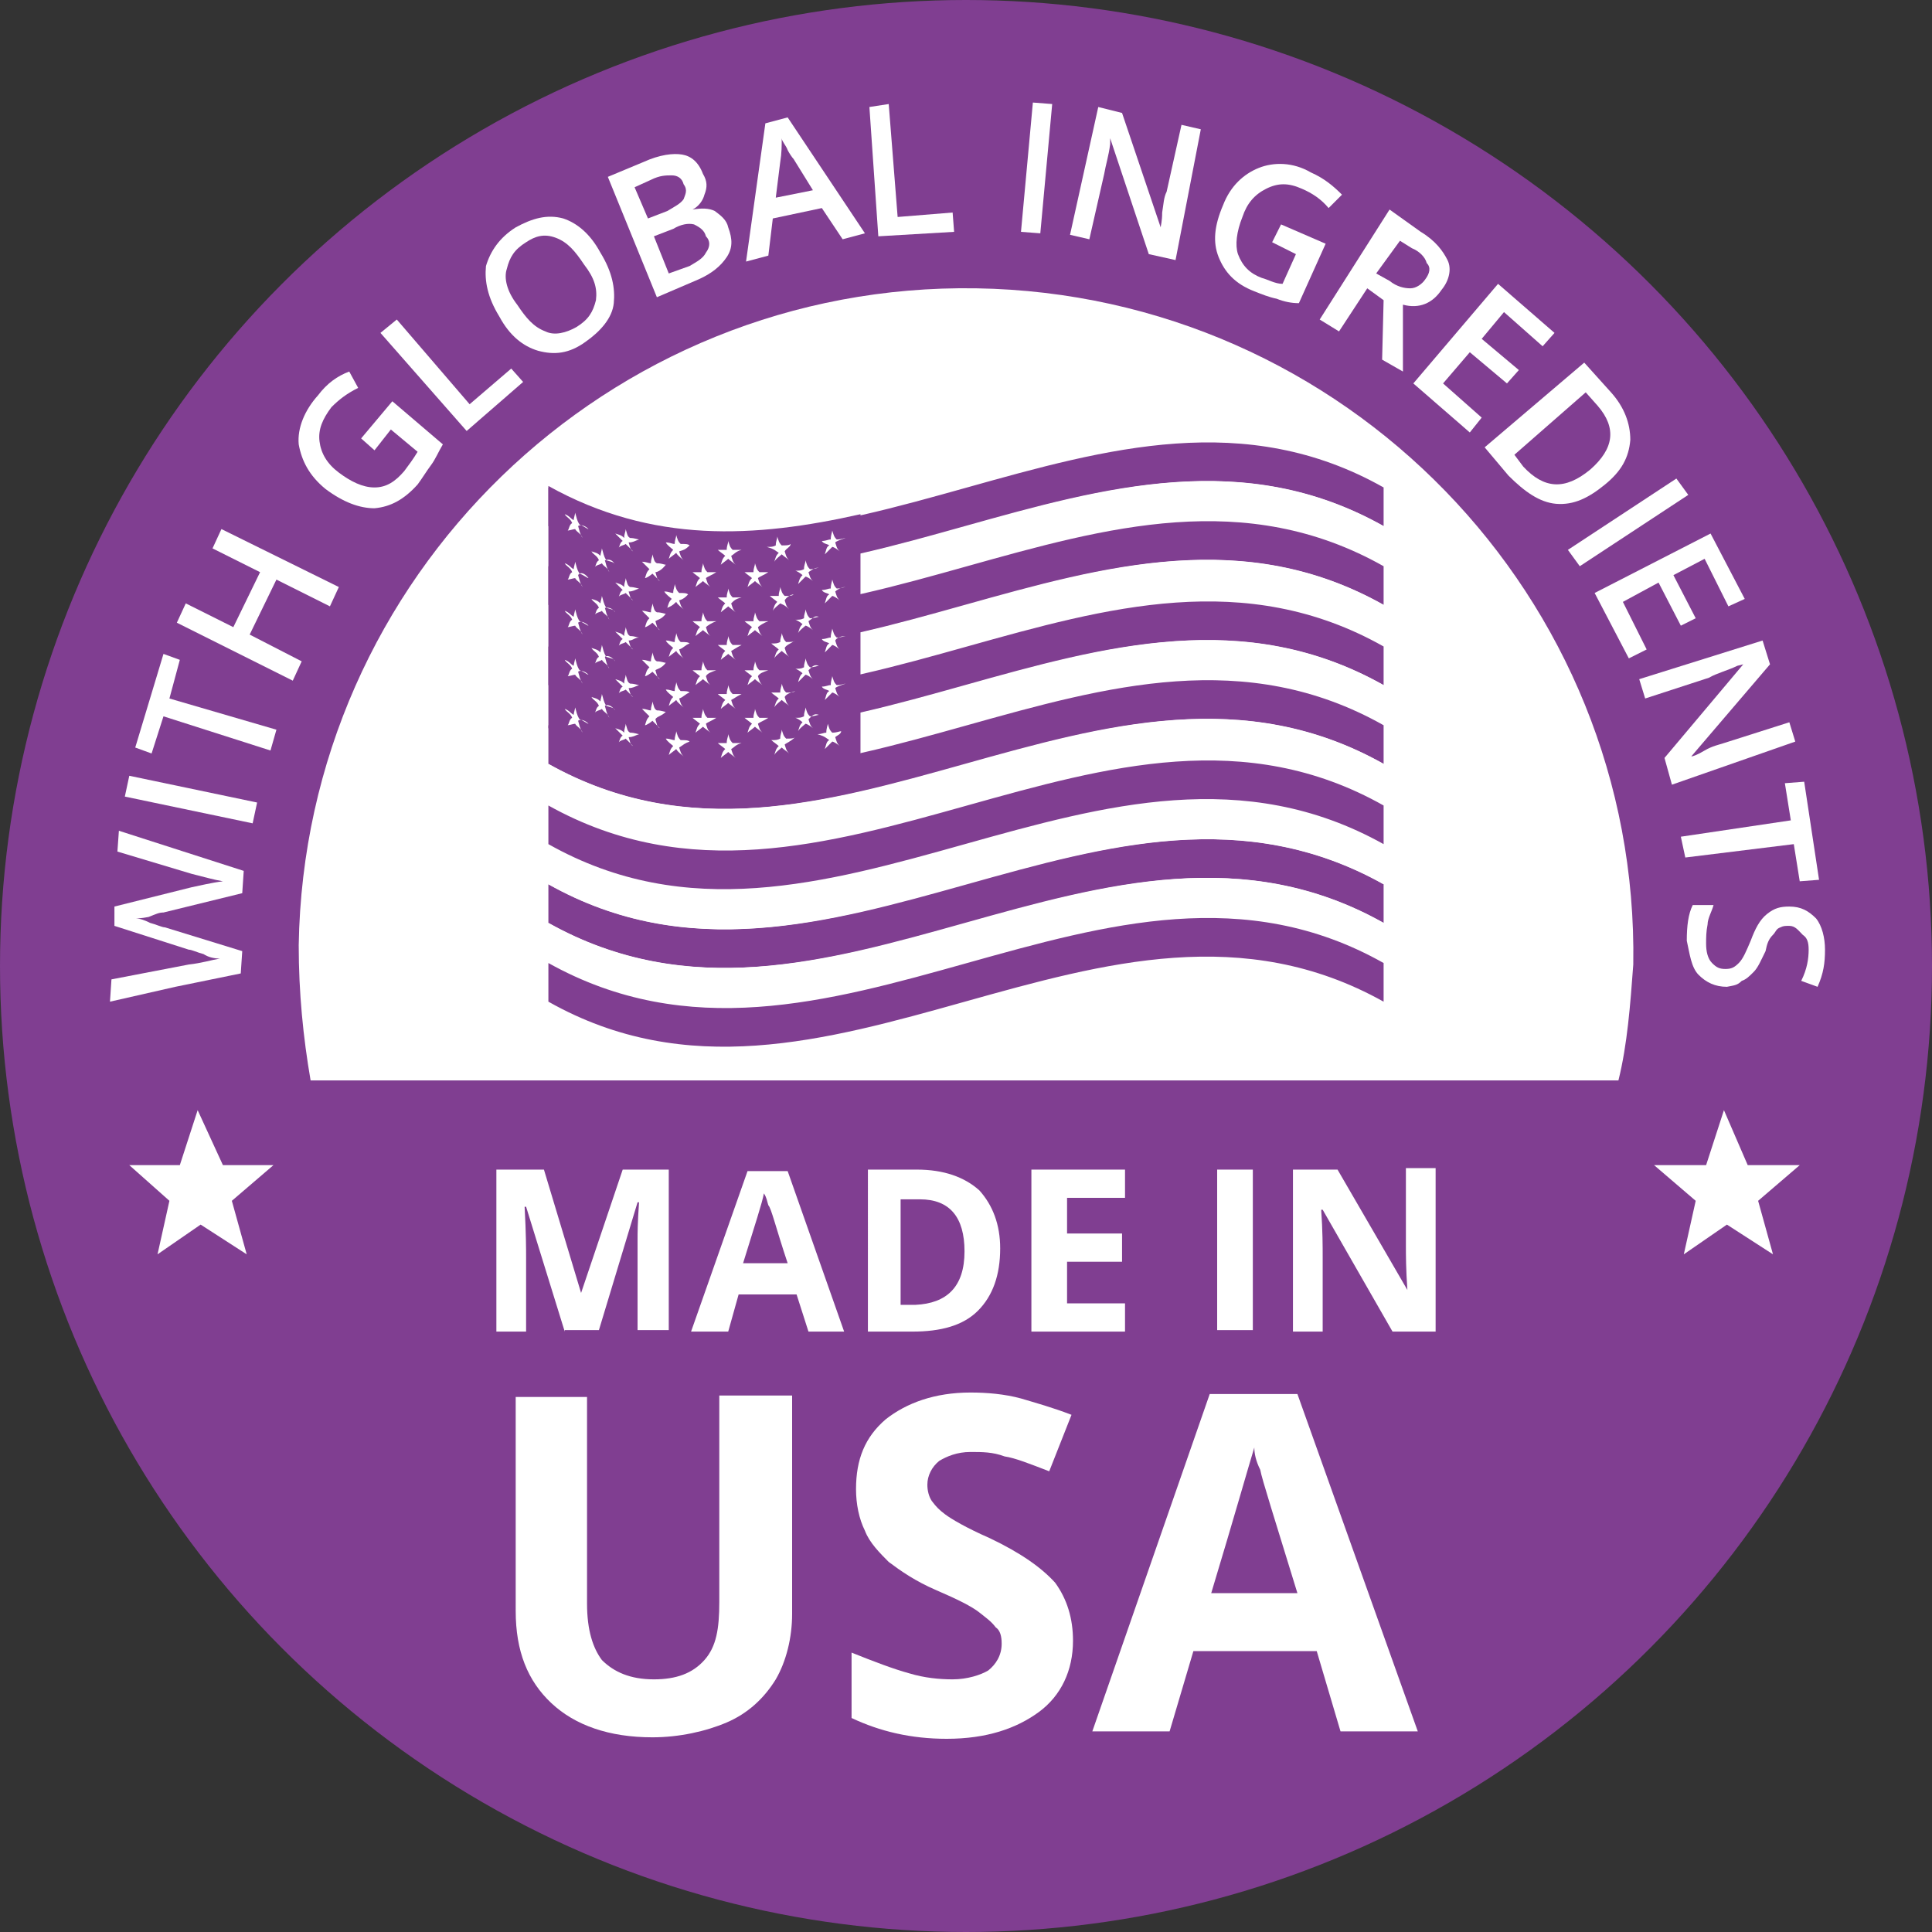 <svg xml:space="preserve" style="enable-background:new 0 0 130 130;" viewBox="0 0 130 130" height="130px" width="130px" y="0px" x="0px" xmlns:xlink="http://www.w3.org/1999/xlink" xmlns="http://www.w3.org/2000/svg" version="1.1">
<rect x="0" y="0" width="130" height="130" fill="#333333" stroke="none"/>
<style type="text/css">
	.st0{fill:#FFFFFF;}
	.st1{clip-path:url(#SVGID_2_);fill:url(#SVGID_3_);}
	.st2{clip-path:url(#SVGID_2_);fill:url(#SVGID_4_);}
	.st3{clip-path:url(#SVGID_2_);}
	.st4{clip-path:url(#SVGID_6_);}
	.st5{clip-path:url(#SVGID_8_);}
	.st6{clip-path:url(#SVGID_12_);}
	.st7{clip-path:url(#SVGID_16_);}
	.st8{clip-path:url(#SVGID_20_);}
	.st9{clip-path:url(#SVGID_24_);}
	.st10{fill:#F4A93B;}
	.st11{fill:#FFB600;}
	.st12{clip-path:url(#SVGID_28_);}
	.st13{clip-path:url(#SVGID_30_);}
	.st14{fill:#803E91;}
	.st15{fill:#F0E2FF;}
	.st16{clip-path:url(#SVGID_34_);}
	.st17{opacity:0.97;fill:url(#SVGID_35_);}
	.st18{opacity:0.97;fill:url(#SVGID_36_);}
	.st19{opacity:0.97;fill:url(#SVGID_37_);}
	.st20{opacity:0.97;fill:url(#SVGID_38_);}
	.st21{opacity:0.97;fill:url(#SVGID_39_);}
	.st22{fill:none;stroke:#333333;stroke-width:2.232;stroke-miterlimit:10;}
	.st23{fill:#333333;}
	.st24{clip-path:url(#SVGID_41_);}
	.st25{fill:#F5B70E;}
	.st26{fill:none;stroke:#5A0A77;stroke-width:1.128;stroke-linecap:round;stroke-linejoin:round;}
	.st27{fill:url(#SVGID_44_);}
	.st28{fill:#5A0A77;}
	.st29{fill:#DCA208;}
	.st30{fill:#864324;}
	.st31{fill:#3E7D3B;}
	.st32{fill:url(#SVGID_45_);}
	.st33{fill:url(#SVGID_46_);}
	.st34{fill:none;stroke:#803E91;stroke-width:1.374;stroke-linecap:round;stroke-linejoin:round;}
	.st35{fill:#BA272D;}
	.st36{fill:#EBDEF8;}
	.st37{fill:url(#SVGID_47_);}
	.st38{fill:url(#SVGID_48_);}
	.st39{clip-path:url(#SVGID_50_);}
	.st40{clip-path:url(#SVGID_54_);}
	.st41{clip-path:url(#SVGID_58_);}
	.st42{clip-path:url(#SVGID_62_);}
	.st43{clip-path:url(#SVGID_66_);}
	.st44{clip-path:url(#SVGID_70_);}
	.st45{fill:url(#SVGID_71_);}
	.st46{fill:url(#SVGID_72_);}
	.st47{clip-path:url(#SVGID_74_);}
	.st48{clip-path:url(#SVGID_78_);}
	.st49{clip-path:url(#SVGID_82_);}
	.st50{clip-path:url(#SVGID_86_);}
	.st51{clip-path:url(#SVGID_90_);}
	.st52{clip-path:url(#SVGID_94_);}
	.st53{opacity:0.8;}
	.st54{fill:#662C80;}
	.st55{fill:url(#SVGID_97_);}
	.st56{fill:url(#SVGID_100_);}
	.st57{fill:url(#SVGID_103_);}
	.st58{fill:url(#SVGID_106_);}
	.st59{fill:url(#SVGID_109_);}
	.st60{fill:url(#SVGID_112_);}
	.st61{fill:url(#SVGID_115_);}
	.st62{fill:url(#SVGID_118_);}
	.st63{fill:url(#SVGID_121_);}
	.st64{fill:url(#SVGID_124_);}
	.st65{fill:url(#SVGID_127_);}
	.st66{fill:url(#SVGID_130_);}
	.st67{fill:url(#SVGID_131_);}
	.st68{fill:#EEEAC4;}
	.st69{fill:none;stroke:#5A0A77;stroke-width:0.7;stroke-miterlimit:10;}
	.st70{fill-rule:evenodd;clip-rule:evenodd;fill:#803E91;}
	.st71{fill:#E8ECE5;}
	.st72{fill-rule:evenodd;clip-rule:evenodd;fill:#E8ECE5;}
	.st73{fill:none;stroke:#E8ECE5;stroke-width:1.061;stroke-miterlimit:10;}
	.st74{fill-rule:evenodd;clip-rule:evenodd;fill:#FFFFFF;}
	.st75{fill:#F4EDFF;}
	.st76{clip-path:url(#SVGID_161_);}
	.st77{opacity:0.97;fill:url(#SVGID_162_);}
	.st78{opacity:0.97;fill:url(#SVGID_163_);}
	.st79{opacity:0.97;fill:url(#SVGID_164_);}
	.st80{opacity:0.97;fill:url(#SVGID_165_);}
	.st81{opacity:0.97;fill:url(#SVGID_166_);}
	.st82{clip-path:url(#SVGID_168_);}
	.st83{clip-path:url(#SVGID_170_);}
	.st84{clip-path:url(#SVGID_172_);}
	.st85{opacity:0.97;fill:url(#SVGID_173_);}
	.st86{opacity:0.97;fill:url(#SVGID_174_);}
	.st87{opacity:0.97;fill:url(#SVGID_175_);}
	.st88{opacity:0.97;fill:url(#SVGID_176_);}
	.st89{opacity:0.97;fill:url(#SVGID_177_);}
	.st90{opacity:0.97;fill:url(#SVGID_178_);}
	.st91{opacity:0.97;fill:url(#SVGID_179_);}
	.st92{opacity:0.97;fill:url(#SVGID_180_);}
	.st93{opacity:0.97;fill:url(#SVGID_181_);}
	.st94{fill:none;stroke:#333333;stroke-width:2.232;stroke-miterlimit:10;}
	.st95{clip-path:url(#SVGID_183_);}
	.st96{clip-path:url(#SVGID_185_);}
	.st97{clip-path:url(#SVGID_187_);}
	.st98{clip-path:url(#SVGID_189_);}
	.st99{clip-path:url(#SVGID_189_);fill:none;}
	.st100{clip-path:url(#SVGID_191_);}
	.st101{clip-path:url(#SVGID_193_);}
	.st102{clip-path:url(#SVGID_193_);fill:none;}
	.st103{clip-path:url(#SVGID_195_);}
	.st104{fill:#F4EDFF;stroke:#803E91;stroke-width:2.022;stroke-miterlimit:10;}
	.st105{fill:#377393;}
	.st106{opacity:0.52;}
	.st107{fill:#D268CC;}
	.st108{fill:#91D5E7;}
	.st109{fill:none;stroke:#803E91;stroke-miterlimit:10;}
	.st110{fill:#C1303B;}
	.st111{fill:#DF584C;}
	.st112{fill:#EC6F63;}
	.st113{fill:#C0303B;}
	.st114{fill:#FBFBFB;}
	.st115{fill:#F78E82;}
	.st116{fill:#F88D81;}
	.st117{fill:#80B4E2;}
	.st118{fill:none;stroke:#803E91;stroke-width:1.507;stroke-miterlimit:10;}
	.st119{fill:#F3EBFF;stroke:#803E91;stroke-width:2.298;stroke-miterlimit:10;}
	.st120{fill:#F68F83;}
	.st121{fill:#EB7063;}
	.st122{fill:#C0313B;}
	.st123{fill:none;stroke:#803E91;stroke-width:2.298;stroke-miterlimit:10;}
	.st124{fill:#B486EF;}
	.st125{fill:#E3B597;}
	.st126{opacity:0.5;fill:#263044;}
	.st127{fill:#FAAFA2;}
	.st128{fill:#90105D;}
	.st129{fill:#F45679;}
	.st130{fill:#F96D86;}
	.st131{fill:#A3414C;}
	.st132{opacity:0.49;}
	.st133{fill:#F05C3D;}
	.st134{fill:none;stroke:#FFFFFF;stroke-width:1.482;stroke-miterlimit:10;}
	.st135{fill:none;stroke:#FFFFFF;stroke-width:1.037;stroke-miterlimit:10;}
	.st136{fill:#803E91;stroke:#803E91;stroke-width:0.2;stroke-miterlimit:10;}
	.st137{fill:#803E91;stroke:#803E91;stroke-width:0.25;stroke-miterlimit:10;}
	.st138{clip-path:url(#SVGID_201_);}
	.st139{clip-path:url(#SVGID_203_);}
	.st140{fill:none;stroke:#5A0A77;stroke-width:0.717;stroke-miterlimit:10;}
	.st141{fill-rule:evenodd;clip-rule:evenodd;fill:#F0E2FF;}
	.st142{fill:none;stroke:#5A0A77;stroke-width:2.188;stroke-linecap:round;stroke-linejoin:round;}
	.st143{fill:url(#SVGID_236_);}
	.st144{fill:url(#SVGID_241_);}
	.st145{fill:url(#SVGID_246_);}
	.st146{clip-path:url(#SVGID_250_);}
	.st147{fill:url(#SVGID_251_);}
	.st148{fill:url(#SVGID_254_);}
	.st149{clip-path:url(#SVGID_258_);}
	.st150{fill:#FF9600;}
	.st151{fill:#9CCC76;}
	.st152{fill:#4D940F;}
	.st153{opacity:0.3;}
	.st154{fill:#70AC41;}
	.st155{clip-path:url(#SVGID_262_);}
	.st156{clip-path:url(#SVGID_272_);}
	.st157{clip-path:url(#SVGID_296_);}
	.st158{fill:#D0B8FF;}
	.st159{fill:#F3EBFF;}
	.st160{fill:#9642B2;}
	.st161{fill:none;stroke:#5A0A77;stroke-width:2;stroke-miterlimit:10;}
	.st162{fill:none;stroke:#E61C24;stroke-width:2;stroke-miterlimit:10;}
	.st163{fill:none;stroke:#4C1160;stroke-width:2;stroke-miterlimit:10;}
	.st164{clip-path:url(#SVGID_320_);fill:url(#SVGID_321_);}
	.st165{clip-path:url(#SVGID_320_);fill:url(#SVGID_322_);}
	.st166{clip-path:url(#SVGID_320_);}
	.st167{clip-path:url(#SVGID_324_);}
	.st168{clip-path:url(#SVGID_326_);}
	.st169{clip-path:url(#SVGID_330_);}
	.st170{clip-path:url(#SVGID_334_);}
	.st171{clip-path:url(#SVGID_338_);}
	.st172{clip-path:url(#SVGID_342_);}
	.st173{fill:#E7CFB2;}
	.st174{opacity:0.44;fill:#E7CFB2;}
	.st175{fill:#55A066;}
	.st176{opacity:0.66;}
	.st177{opacity:0.57;}
	.st178{fill:#74D689;}
	.st179{fill:#98D573;}
	.st180{fill:#B6C76F;}
	.st181{fill:#9FB353;}
	.st182{fill:#889D3A;}
	.st183{fill:#F6C951;}
	.st184{opacity:0.46;}
	.st185{fill:#847AD0;}
	.st186{fill:#B574D2;}
	.st187{opacity:0.77;}
	.st188{opacity:0.76;}
	.st189{fill:#DA6ED3;}
	.st190{fill:#F35954;}
	.st191{opacity:0.49;fill:#F35954;}
	.st192{fill:#5C413A;}
	.st193{opacity:0.47;}
	.st194{opacity:0.53;}
</style>
<g id="Layer_1">
	<g>
		<circle r="65" cy="65" cx="65" class="st14"></circle>
		<g>
			<g>
				<g>
					<path d="M16.4,58.6l-0.1,1.5l-5.3,1.3c-0.3,0-0.5,0.1-1,0.3c-0.5,0.1-0.8,0.1-0.9,0.1c0.3,0,0.6,0.1,1,0.3
						c0.4,0.1,0.8,0.3,1,0.3l5.2,1.6l-0.1,1.5l-4.4,0.9l-4.4,1l0.1-1.5l5.2-1c0.9-0.1,1.5-0.3,2.1-0.4c-0.4,0-0.8-0.1-1.1-0.3
						c-0.4-0.1-0.8-0.3-1-0.3l-5-1.6V61l5.2-1.3c0.5-0.1,1.3-0.3,2.1-0.4c-0.6-0.1-1.3-0.3-2.1-0.5l-5-1.5l0.1-1.4L16.4,58.6z" class="st0"></path>
					<path d="M17,55.4l-8.6-1.8l0.3-1.4l8.6,1.8L17,55.4z" class="st0"></path>
					<path d="M18.6,49.1l-0.4,1.4l-7.2-2.3l-0.8,2.5l-1.1-0.4l1.9-6.3l1.1,0.4L11.4,47L18.6,49.1z" class="st0"></path>
					<path d="M22.8,39.5l-0.6,1.3L18.6,39l-1.8,3.7l3.5,1.8l-0.6,1.3l-7.8-3.9l0.6-1.3l3.2,1.6l1.8-3.7l-3.2-1.6
						l0.6-1.3L22.8,39.5z" class="st0"></path>
					<path d="M24.3,29.5l2.1-2.5l3.4,2.9c-0.3,0.5-0.5,1-0.8,1.4c-0.3,0.4-0.6,0.9-0.9,1.3c-0.9,1-1.8,1.5-2.9,1.6
						c-1,0-2.1-0.4-3.3-1.3c-1.1-0.9-1.6-1.9-1.8-3c-0.1-1.1,0.4-2.3,1.3-3.3c0.6-0.8,1.3-1.3,2.1-1.6l0.6,1.1
						c-0.8,0.4-1.3,0.8-1.8,1.3c-0.6,0.8-0.9,1.5-0.8,2.3c0.1,0.8,0.5,1.5,1.3,2.1c0.8,0.6,1.6,1,2.4,1c0.8,0,1.4-0.4,2-1.1
						c0.3-0.4,0.6-0.8,0.9-1.3l-1.8-1.5l-1.1,1.4L24.3,29.5z" class="st0"></path>
					<path d="M31.4,29l-5.8-6.6l1.1-0.9l4.9,5.7l2.8-2.4l0.8,0.9L31.4,29z" class="st0"></path>
					<path d="M40.4,17c0.8,1.3,1,2.4,0.9,3.4c-0.1,1-0.9,1.9-1.9,2.6c-1.1,0.8-2.1,0.9-3.2,0.6c-1-0.3-1.9-1-2.6-2.3
						c-0.8-1.3-1-2.4-0.9-3.4c0.3-1,0.9-1.9,2-2.6c1.1-0.6,2.1-0.9,3.2-0.6C38.8,15,39.7,15.7,40.4,17z M34.8,20.5
						c0.6,0.9,1.1,1.5,1.9,1.8c0.6,0.3,1.4,0.1,2.1-0.3c0.8-0.5,1.1-1,1.3-1.8c0.1-0.8-0.1-1.5-0.8-2.4c-0.6-0.9-1.1-1.5-1.9-1.8
						c-0.8-0.3-1.4-0.1-2,0.3c-0.8,0.5-1.1,1-1.3,1.8C33.9,18.7,34.1,19.6,34.8,20.5z" class="st0"></path>
					<path d="M40.9,11.9l2.4-1c1.1-0.5,2-0.6,2.6-0.5c0.6,0.1,1.1,0.5,1.4,1.3c0.3,0.5,0.3,0.9,0.1,1.4
						c-0.1,0.4-0.4,0.8-0.8,1l0,0c0.6-0.1,1.1-0.1,1.5,0.1c0.4,0.3,0.8,0.6,0.9,1.1c0.3,0.8,0.3,1.4-0.1,2c-0.4,0.6-1,1.1-1.9,1.5
						L44.2,20L40.9,11.9z M43.6,14.7l1.3-0.5c0.5-0.3,0.9-0.5,1.1-0.8c0.1-0.3,0.3-0.6,0-1c-0.1-0.4-0.4-0.6-0.8-0.6
						c-0.4,0-0.8,0-1.4,0.3l-1.1,0.5L43.6,14.7z M44,15.9l1,2.5l1.4-0.5c0.5-0.3,0.9-0.5,1.1-0.9c0.3-0.4,0.3-0.8,0-1.1
						c-0.1-0.4-0.4-0.6-0.8-0.8c-0.4-0.1-0.9,0-1.4,0.3L44,15.9z" class="st0"></path>
					<path d="M56.7,16.1L55.3,14L52,14.7l-0.3,2.5l-1.5,0.4l1.3-9.3L53,7.9l5.2,7.8L56.7,16.1z M54.7,12.8l-1.3-2.1
						c-0.1-0.1-0.3-0.4-0.4-0.6c-0.1-0.3-0.4-0.6-0.4-0.8c0,0.5,0,1-0.1,1.6l-0.3,2.4L54.7,12.8z" class="st0"></path>
					<path d="M59.1,15.9l-0.6-8.7L59.8,7l0.6,7.6l3.7-0.3l0.1,1.3L59.1,15.9z" class="st0"></path>
					<path d="M68.7,15.6l0.8-8.7L70.8,7L70,15.7L68.7,15.6z" class="st0"></path>
					<path d="M79.1,17.5l-1.8-0.4l-2.6-7.8l0,0v0.4c-0.1,0.8-0.3,1.4-0.4,2l-1,4.4l-1.3-0.3l1.9-8.6l1.6,0.4l2.6,7.7
						l0,0c0-0.1,0.1-0.4,0.1-1c0.1-0.6,0.1-1,0.3-1.4l1-4.5l1.3,0.3L79.1,17.5z" class="st0"></path>
					<path d="M86.2,15.1l3,1.3l-1.8,4c-0.5,0-1-0.1-1.5-0.3c-0.5-0.1-1-0.3-1.5-0.5c-1.3-0.5-2-1.3-2.4-2.3
						c-0.4-1-0.3-2.1,0.3-3.5c0.5-1.3,1.4-2.1,2.4-2.5c1-0.4,2.3-0.4,3.5,0.3c0.9,0.4,1.5,0.9,2.1,1.5L89.4,14
						c-0.5-0.6-1.1-1-1.8-1.3c-0.9-0.4-1.6-0.4-2.4,0c-0.8,0.4-1.3,1-1.6,1.9c-0.4,1-0.5,1.9-0.3,2.5c0.3,0.8,0.8,1.3,1.6,1.6
						c0.4,0.1,0.9,0.4,1.4,0.4l0.9-2l-1.6-0.8L86.2,15.1z" class="st0"></path>
					<path d="M92,19.4l-1.9,2.9l-1.3-0.8l4.7-7.4l2.1,1.5c1,0.6,1.5,1.3,1.8,1.9c0.3,0.6,0.1,1.4-0.4,2
						c-0.6,0.9-1.5,1.3-2.6,1V25L93,24.2l0.1-4L92,19.4z M92.6,18.4l0.9,0.5c0.5,0.4,1,0.5,1.4,0.5c0.4,0,0.8-0.3,1-0.6
						c0.3-0.4,0.4-0.8,0.1-1.1c-0.1-0.4-0.5-0.8-1-1l-0.8-0.5L92.6,18.4z" class="st0"></path>
					<path d="M98.9,29.1l-3.8-3.3l5.7-6.7l3.8,3.3l-0.8,0.9l-2.6-2.3l-1.5,1.8l2.5,2.1l-0.8,0.9l-2.5-2.1l-1.8,2.1
						l2.6,2.3L98.9,29.1z" class="st0"></path>
					<path d="M108,32.6c-1.1,0.9-2.1,1.4-3.3,1.3c-1.1-0.1-2.1-0.8-3.2-1.9l-1.6-1.9l6.7-5.7l1.8,2
						c0.9,1,1.3,2.1,1.3,3.2C109.6,30.8,109.1,31.7,108,32.6z M107,31.6c1.6-1.4,1.8-2.8,0.5-4.3l-0.8-0.9l-4.8,4.2l0.6,0.8
						C103.9,32.9,105.3,33,107,31.6z" class="st0"></path>
					<path d="M105.5,37l7.3-4.8l0.8,1.1l-7.3,4.8L105.5,37z" class="st0"></path>
					<path d="M109.6,44.3l-2.3-4.4l7.8-4l2.3,4.4l-1.1,0.5l-1.6-3.2l-2.1,1.1l1.5,2.9l-1,0.5l-1.5-2.9l-2.4,1.3l1.6,3.2
						L109.6,44.3z" class="st0"></path>
					<path d="M112.5,52.8L112,51l5.3-6.3l0,0l-0.4,0.1c-0.6,0.3-1.4,0.5-1.9,0.8l-4.3,1.4l-0.4-1.3l8.3-2.6l0.5,1.6
						l-5.3,6.2l0,0c0.1,0,0.4-0.1,0.9-0.4c0.5-0.3,1-0.4,1.3-0.5l4.4-1.4l0.4,1.3L112.5,52.8z" class="st0"></path>
					<path d="M113.4,57.7l-0.3-1.4l7.4-1.1l-0.4-2.5l1.3-0.1l1,6.6l-1.3,0.1l-0.4-2.5L113.4,57.7z" class="st0"></path>
					<path d="M116.2,66.4c-0.8,0-1.4-0.3-1.9-0.8c-0.5-0.5-0.6-1.4-0.8-2.3c0-1,0.1-1.8,0.4-2.4h1.4
						c-0.1,0.4-0.4,0.9-0.4,1.3c-0.1,0.5-0.1,0.9-0.1,1.3c0,0.5,0.1,1,0.4,1.3c0.3,0.3,0.5,0.4,0.9,0.4c0.4,0,0.6-0.1,0.9-0.4
						c0.3-0.3,0.5-0.8,0.8-1.5c0.3-0.8,0.6-1.4,1.1-1.8c0.5-0.4,0.9-0.5,1.5-0.5c0.8,0,1.3,0.3,1.8,0.8c0.4,0.5,0.6,1.3,0.6,2.1
						c0,0.9-0.1,1.6-0.5,2.5l-1.1-0.4c0.4-0.8,0.5-1.5,0.5-2.1c0-0.5-0.1-0.8-0.4-1c-0.3-0.3-0.5-0.6-0.9-0.6c-0.3,0-0.4,0-0.6,0.1
						c-0.3,0.1-0.3,0.3-0.5,0.5c-0.3,0.3-0.4,0.6-0.5,1.1c-0.3,0.6-0.5,1.1-0.8,1.4c-0.3,0.3-0.5,0.5-0.8,0.6
						C116.9,66.3,116.7,66.3,116.2,66.4z" class="st0"></path>
				</g>
			</g>
			<polygon points="111.3,78.4 114.8,78.4 116,74.7 117.6,78.4 121.1,78.4 118.3,80.8 119.3,84.4 116.2,82.4 
				113.3,84.4 114.1,80.8" class="st74"></polygon>
			<polygon points="8.7,78.4 12.1,78.4 13.3,74.7 15,78.4 18.4,78.4 15.6,80.8 16.6,84.4 13.5,82.4 10.6,84.4 
				11.4,80.8" class="st74"></polygon>
			<g>
				<g>
					<path d="M38,89.6l-2.6-8.4h-0.1c0.1,1.8,0.1,2.9,0.1,3.4v5h-2V78.7h3.2l2.5,8.3l0,0l2.8-8.3H45v10.8h-2.1v-5.2
						c0-0.3,0-0.5,0-0.9c0-0.4,0-1.1,0.1-2.5h-0.1l-2.6,8.6H38z" class="st0"></path>
					<path d="M54.4,89.6l-0.8-2.5h-3.9L49,89.6h-2.5l3.8-10.8H53l3.8,10.8H54.4z M53,85c-0.8-2.4-1.1-3.7-1.3-3.9
						c-0.1-0.3-0.1-0.5-0.3-0.8c-0.1,0.6-0.6,2.1-1.4,4.7H53z" class="st0"></path>
					<path d="M67.3,84c0,1.8-0.5,3.2-1.5,4.2c-1,1-2.5,1.4-4.4,1.4h-3V78.7h3.3c1.8,0,3.2,0.5,4.2,1.4
						C66.8,81.1,67.3,82.4,67.3,84z M64.9,84.2c0-2.3-1-3.5-3-3.5h-1.3v7.1h1C63.7,87.7,64.9,86.6,64.9,84.2z" class="st0"></path>
					<path d="M75.7,89.6h-6.3V78.7h6.3v1.9h-3.9V83h3.7v1.9h-3.7v2.8h3.9V89.6z" class="st0"></path>
					<path d="M81.9,89.6V78.7h2.4v10.8H81.9z" class="st0"></path>
					<path d="M96.6,89.6h-2.9l-4.7-8.2h-0.1c0.1,1.4,0.1,2.5,0.1,3.2v5h-2V78.7H90l4.7,8.1l0,0c-0.1-1.4-0.1-2.4-0.1-3
						v-5.2h2v11H96.6z" class="st0"></path>
				</g>
				<g>
					<path d="M53.3,94v14.6c0,1.6-0.4,3.2-1.1,4.4c-0.8,1.3-1.9,2.3-3.3,2.9c-1.4,0.6-3.2,1-5,1c-2.9,0-5.2-0.8-6.8-2.3
						c-1.6-1.5-2.4-3.5-2.4-6.2V94h4.8v13.9c0,1.8,0.4,3,1,3.8c0.8,0.8,1.9,1.3,3.5,1.3c1.5,0,2.6-0.4,3.4-1.3c0.8-0.9,1-2.1,1-3.9
						V93.9h4.9V94z" class="st0"></path>
					<path d="M72.2,110.4c0,2-0.8,3.7-2.3,4.8c-1.5,1.1-3.5,1.8-6.2,1.8c-2.4,0-4.5-0.5-6.4-1.4v-4.4
						c1.5,0.6,2.8,1.1,3.9,1.4c1,0.3,2,0.4,2.9,0.4c1,0,1.9-0.3,2.4-0.6c0.5-0.4,0.9-1,0.9-1.8c0-0.5-0.1-0.9-0.4-1.1
						c-0.3-0.4-0.6-0.6-1.1-1c-0.5-0.4-1.5-0.9-2.9-1.5c-1.4-0.6-2.4-1.3-3.2-1.9c-0.6-0.6-1.3-1.3-1.6-2.1
						c-0.4-0.8-0.6-1.8-0.6-2.8c0-2,0.6-3.5,2-4.7c1.4-1.1,3.3-1.8,5.7-1.8c1.1,0,2.3,0.1,3.4,0.4c1,0.3,2.1,0.6,3.4,1.1l-1.5,3.8
						c-1.3-0.5-2.3-0.9-3-1c-0.8-0.3-1.5-0.3-2.3-0.3c-0.9,0-1.6,0.3-2.1,0.6c-0.5,0.4-0.8,1-0.8,1.6c0,0.4,0.1,0.8,0.3,1.1
						c0.3,0.4,0.5,0.6,0.9,0.9c0.4,0.3,1.4,0.9,3,1.6c2.1,1,3.5,2,4.4,3C71.8,107.6,72.2,108.9,72.2,110.4z" class="st0"></path>
					<path d="M90.2,116.5l-1.6-5.4h-8.3l-1.6,5.4h-5.2l7.9-22.7h5.9l8.1,22.7H90.2z M87.3,107.2
						c-1.5-4.9-2.4-7.7-2.5-8.3c-0.3-0.6-0.4-1.1-0.4-1.5c-0.4,1.3-1.3,4.5-2.9,9.8C81.5,107.2,87.3,107.2,87.3,107.2z" class="st0"></path>
				</g>
			</g>
			<path d="M109.9,64.9c0.4-24.7-19.4-45.1-44.2-45.5C40.9,19,20.5,38.8,20.1,63.6c0,3.2,0.3,6.2,0.8,9.1h88
				C109.5,70.3,109.7,67.6,109.9,64.9z" class="st0"></path>
			<g>
				<g>
					<g>
						<g>
							<g>
								<g>
									<g>
										<path d="M93.1,46.1c-18.8-10.5-37.6,10.5-56.2,0c0-0.9,0-1.8,0-2.6c18.8,10.5,37.6-10.5,56.2,0
											C93.1,44.2,93.1,45.2,93.1,46.1z" class="st14"></path>
									</g>
								</g>
								<g>
									<g>
										<path d="M93.1,40.7c-18.8-10.5-37.6,10.5-56.2,0c0-0.9,0-1.8,0-2.6c18.8,10.5,37.6-10.5,56.2,0
											C93.1,38.9,93.1,39.8,93.1,40.7z" class="st14"></path>
									</g>
								</g>
								<g>
									<g>
										<path d="M93.1,35.4c-18.8-10.5-37.6,10.5-56.2,0c0-0.9,0-1.8,0-2.6c18.8,10.5,37.6-10.5,56.2,0
											C93.1,33.5,93.1,34.5,93.1,35.4z" class="st14"></path>
									</g>
								</g>
								<g>
									<g>
										<path d="M93.1,51.4c-18.8-10.5-37.6,10.5-56.2,0c0-0.9,0-1.8,0-2.6c18.8,10.5,37.6-10.5,56.2,0
											C93.1,49.6,93.1,50.5,93.1,51.4z" class="st14"></path>
									</g>
								</g>
								<g>
									<g>
										<path d="M93.1,56.8c-18.8-10.5-37.6,10.5-56.2,0c0-0.9,0-1.8,0-2.6c18.8,10.5,37.6-10.5,56.2,0
											C93.1,54.9,93.1,55.8,93.1,56.8z" class="st14"></path>
									</g>
								</g>
								<g>
									<g>
										<path d="M93.1,62.1c-18.8-10.5-37.6,10.5-56.2,0c0-0.9,0-1.8,0-2.6c18.8,10.5,37.6-10.5,56.2,0
											C93.1,60.3,93.1,61.2,93.1,62.1z" class="st14"></path>
									</g>
								</g>
								<g>
									<g>
										<path d="M93.1,67.4c-18.8-10.5-37.6,10.5-56.2,0c0-0.9,0-1.8,0-2.6c18.8,10.5,37.6-10.5,56.2,0
											C93.1,65.6,93.1,66.5,93.1,67.4z" class="st14"></path>
									</g>
								</g>
							</g>
						</g>
						<path d="M93.1,43.3c-18.8-10.5-37.6,10.5-56.2,0c0-0.9,0-1.8,0-2.6c18.8,10.5,37.6-10.5,56.2,0
							C93.1,41.6,93.1,42.4,93.1,43.3z" class="st0"></path>
						<path d="M93.1,38c-18.8-10.5-37.6,10.5-56.2,0c0-0.9,0-1.8,0-2.6c18.8,10.5,37.6-10.5,56.2,0
							C93.1,36.3,93.1,37.1,93.1,38z" class="st0"></path>
						<path d="M93.1,48.7c-18.8-10.5-37.6,10.5-56.2,0c0-0.9,0-1.8,0-2.6c18.8,10.5,37.6-10.5,56.2,0
							C93.1,47,93.1,47.9,93.1,48.7z" class="st0"></path>
						<path d="M93.1,54c-18.8-10.5-37.6,10.5-56.2,0c0-0.9,0-1.8,0-2.6c18.8,10.5,37.6-10.5,56.2,0
							C93.1,52.3,93.1,53.2,93.1,54z" class="st0"></path>
						<path d="M93.1,59.5c-18.8-10.5-37.6,10.5-56.2,0c0-0.9,0-1.8,0-2.6c18.8,10.5,37.6-10.5,56.2,0
							C93.1,57.7,93.1,58.6,93.1,59.5z" class="st0"></path>
						<path d="M93.1,64.7c-18.8-10.5-37.6,10.5-56.2,0c0-0.9,0-1.8,0-2.6c18.8,10.5,37.6-10.5,56.2,0
							C93.1,63,93.1,63.9,93.1,64.7z" class="st0"></path>
					</g>
					<path d="M57.9,34.6c-7.1,1.6-14,2-21-1.9c0,5.4,0,10.8,0,16.3c7.1,3.9,14,3.4,21,1.9C57.9,45.3,57.9,40,57.9,34.6
						z" class="st14"></path>
					<g>
						<g>
							<g>
								<path d="M54.4,38.5c0.1,0.3,0.1,0.4,0.3,0.6c-0.1-0.1-0.4-0.3-0.5-0.3l0,0l0,0c-0.1,0.1-0.4,0.4-0.5,0.5
									c0.1-0.3,0.1-0.4,0.3-0.6l0,0l0,0c-0.1-0.1-0.4-0.3-0.5-0.3c0.3,0,0.4,0,0.6-0.1c0-0.3,0.1-0.4,0.1-0.6
									c0.1,0.3,0.1,0.4,0.3,0.6l0,0l0,0c0.3,0,0.5-0.1,0.6-0.1C54.8,38.2,54.7,38.3,54.4,38.5L54.4,38.5L54.4,38.5z" class="st0"></path>
							</g>
							<g>
								<path d="M54.4,41.8c0.1,0.3,0.1,0.4,0.3,0.6c-0.1-0.1-0.4-0.3-0.5-0.3l0,0l0,0c-0.1,0.1-0.4,0.3-0.5,0.5
									c0.1-0.3,0.1-0.4,0.3-0.6l0,0l0,0c-0.1-0.1-0.4-0.3-0.5-0.3c0.3,0,0.4,0,0.6-0.1c0-0.3,0.1-0.4,0.1-0.6
									c0.1,0.3,0.1,0.4,0.3,0.6l0,0l0,0c0.3,0,0.5-0.1,0.6-0.1C54.8,41.4,54.7,41.6,54.4,41.8L54.4,41.8L54.4,41.8z" class="st0"></path>
							</g>
							<g>
								<path d="M54.4,45.1c0.1,0.3,0.1,0.4,0.3,0.6c-0.1-0.1-0.4-0.3-0.5-0.3l0,0l0,0c-0.1,0.1-0.4,0.4-0.5,0.5
									c0.1-0.3,0.1-0.4,0.3-0.6l0,0l0,0c-0.1-0.1-0.4-0.3-0.5-0.3c0.3,0,0.4,0,0.6-0.1c0-0.3,0.1-0.4,0.1-0.6
									c0.1,0.3,0.1,0.4,0.3,0.6l0,0l0,0c0.3,0,0.5-0.1,0.6-0.1C54.8,44.7,54.7,44.8,54.4,45.1L54.4,45.1L54.4,45.1z" class="st0"></path>
							</g>
							<g>
								<path d="M54.4,48.4c0.1,0.3,0.1,0.4,0.3,0.6c-0.1-0.1-0.4-0.3-0.5-0.3l0,0l0,0c-0.1,0.1-0.4,0.3-0.5,0.5
									c0.1-0.3,0.1-0.4,0.3-0.6l0,0l0,0c-0.1-0.1-0.4-0.3-0.5-0.3c0.3,0,0.4,0,0.6-0.1c0-0.3,0.1-0.4,0.1-0.6
									c0.1,0.3,0.1,0.4,0.3,0.6l0,0l0,0c0.3,0,0.5-0.1,0.6-0.1C54.8,48,54.7,48.1,54.4,48.4L54.4,48.4L54.4,48.4z" class="st0"></path>
							</g>
						</g>
						<g>
							<g>
								<path d="M51,38.9c0.1,0.3,0.1,0.4,0.3,0.6c-0.1-0.1-0.4-0.3-0.5-0.4l0,0l0,0c-0.1,0.1-0.4,0.3-0.5,0.4
									c0.1-0.3,0.1-0.4,0.3-0.6l0,0l0,0c-0.1-0.1-0.4-0.3-0.5-0.4c0.3,0,0.4,0,0.6,0c0-0.3,0.1-0.4,0.1-0.6
									c0.1,0.3,0.1,0.4,0.3,0.6l0,0l0,0c0.3,0,0.5,0,0.6,0C51.4,38.7,51.1,38.8,51,38.9L51,38.9L51,38.9z" class="st0"></path>
							</g>
							<g>
								<path d="M51,42.2c0.1,0.3,0.1,0.4,0.3,0.6c-0.1-0.1-0.4-0.3-0.5-0.4l0,0l0,0c-0.1,0.1-0.4,0.3-0.5,0.4
									c0.1-0.3,0.1-0.4,0.3-0.6l0,0l0,0c-0.1-0.1-0.4-0.3-0.5-0.4c0.3,0,0.4,0,0.6,0c0-0.3,0.1-0.4,0.1-0.6
									c0.1,0.3,0.1,0.4,0.3,0.6l0,0l0,0c0.3,0,0.5,0,0.6,0C51.4,41.9,51.1,42.1,51,42.2L51,42.2L51,42.2z" class="st0"></path>
							</g>
							<g>
								<path d="M51,45.5c0.1,0.3,0.1,0.4,0.3,0.6c-0.1-0.1-0.4-0.3-0.5-0.4l0,0l0,0c-0.1,0.1-0.4,0.3-0.5,0.4
									c0.1-0.3,0.1-0.4,0.3-0.6l0,0l0,0c-0.1-0.1-0.4-0.3-0.5-0.4c0.3,0,0.4,0,0.6,0c0-0.3,0.1-0.4,0.1-0.6
									c0.1,0.3,0.1,0.4,0.3,0.6l0,0l0,0c0.3,0,0.5,0,0.6,0C51.4,45.2,51.1,45.3,51,45.5L51,45.5L51,45.5z" class="st0"></path>
							</g>
							<g>
								<path d="M51,48.7c0.1,0.3,0.1,0.4,0.3,0.6c-0.1-0.1-0.4-0.3-0.5-0.4l0,0l0,0c-0.1,0.1-0.4,0.3-0.5,0.4
									c0.1-0.3,0.1-0.4,0.3-0.6l0,0l0,0c-0.1-0.1-0.4-0.3-0.5-0.4c0.3,0,0.4,0,0.6,0c0-0.3,0.1-0.4,0.1-0.6
									c0.1,0.3,0.1,0.4,0.3,0.6l0,0l0,0c0.3,0,0.5,0,0.6,0C51.4,48.5,51.1,48.6,51,48.7L51,48.7L51,48.7z" class="st0"></path>
							</g>
						</g>
						<g>
							<g>
								<path d="M47.5,38.9c0.1,0.3,0.1,0.4,0.3,0.6c-0.1-0.1-0.4-0.3-0.5-0.4l0,0l0,0c-0.1,0.1-0.4,0.3-0.5,0.4
									c0.1-0.3,0.1-0.4,0.3-0.6l0,0l0,0c-0.1-0.1-0.4-0.3-0.5-0.4c0.3,0,0.4,0,0.6,0c0-0.3,0.1-0.4,0.1-0.6
									c0.1,0.3,0.1,0.4,0.3,0.6l0,0l0,0c0.3,0,0.5,0,0.6,0C47.9,38.7,47.6,38.8,47.5,38.9L47.5,38.9L47.5,38.9z" class="st0"></path>
							</g>
							<g>
								<path d="M47.5,42.2c0.1,0.3,0.1,0.4,0.3,0.6c-0.1-0.1-0.4-0.3-0.5-0.4l0,0l0,0c-0.1,0.1-0.4,0.3-0.5,0.4
									c0.1-0.3,0.1-0.4,0.3-0.6l0,0l0,0c-0.1-0.1-0.4-0.3-0.5-0.4c0.3,0,0.4,0,0.6,0c0-0.3,0.1-0.4,0.1-0.6
									c0.1,0.3,0.1,0.4,0.3,0.6l0,0l0,0c0.3,0,0.5,0,0.6,0C47.9,41.9,47.6,42.1,47.5,42.2L47.5,42.2L47.5,42.2z" class="st0"></path>
							</g>
							<g>
								<path d="M47.5,45.5c0.1,0.3,0.1,0.4,0.3,0.6c-0.1-0.1-0.4-0.3-0.5-0.4l0,0l0,0c-0.1,0.1-0.4,0.3-0.5,0.4
									c0.1-0.3,0.1-0.4,0.3-0.6l0,0l0,0c-0.1-0.1-0.4-0.3-0.5-0.4c0.3,0,0.4,0,0.6,0c0-0.3,0.1-0.4,0.1-0.6
									c0.1,0.3,0.1,0.4,0.3,0.6l0,0l0,0c0.3,0,0.5,0,0.6,0C47.9,45.2,47.6,45.3,47.5,45.5L47.5,45.5L47.5,45.5z" class="st0"></path>
							</g>
							<g>
								<path d="M47.5,48.7c0.1,0.3,0.1,0.4,0.3,0.6c-0.1-0.1-0.4-0.3-0.5-0.4l0,0l0,0c-0.1,0.1-0.4,0.3-0.5,0.4
									c0.1-0.3,0.1-0.4,0.3-0.6l0,0l0,0c-0.1-0.1-0.4-0.3-0.5-0.4c0.3,0,0.4,0,0.6,0c0-0.3,0.1-0.4,0.1-0.6
									c0.1,0.3,0.1,0.4,0.3,0.6l0,0l0,0c0.3,0,0.5,0,0.6,0C47.9,48.5,47.6,48.6,47.5,48.7L47.5,48.7L47.5,48.7z" class="st0"></path>
							</g>
						</g>
						<g>
							<g>
								<path d="M44.1,38.5c0.1,0.3,0.1,0.5,0.3,0.6c-0.1-0.1-0.4-0.4-0.5-0.5l0,0l0,0c-0.1,0.1-0.4,0.3-0.5,0.3
									c0.1-0.3,0.1-0.4,0.3-0.6l0,0l0,0c-0.1-0.1-0.4-0.4-0.5-0.5c0.3,0,0.4,0.1,0.6,0.1c0-0.3,0.1-0.4,0.1-0.6
									c0.1,0.3,0.1,0.5,0.3,0.6l0,0l0,0c0.3,0,0.5,0.1,0.6,0.1C44.5,38.4,44.2,38.5,44.1,38.5L44.1,38.5L44.1,38.5z" class="st0"></path>
							</g>
							<g>
								<path d="M44.1,41.8c0.1,0.3,0.1,0.5,0.3,0.6c-0.1-0.1-0.4-0.4-0.5-0.5l0,0l0,0c-0.1,0.1-0.4,0.3-0.5,0.3
									c0.1-0.3,0.1-0.4,0.3-0.6l0,0l0,0c-0.1-0.1-0.4-0.4-0.5-0.5c0.3,0,0.4,0.1,0.6,0.1c0-0.3,0.1-0.4,0.1-0.6
									c0.1,0.3,0.1,0.5,0.3,0.6l0,0l0,0c0.3,0,0.5,0.1,0.6,0.1C44.5,41.7,44.2,41.7,44.1,41.8L44.1,41.8L44.1,41.8z" class="st0"></path>
							</g>
							<g>
								<path d="M44.1,45.1c0.1,0.3,0.1,0.5,0.3,0.6c-0.1-0.1-0.4-0.4-0.5-0.5l0,0l0,0c-0.1,0.1-0.4,0.3-0.5,0.3
									c0.1-0.3,0.1-0.4,0.3-0.6l0,0l0,0c-0.1-0.1-0.4-0.4-0.5-0.5c0.3,0,0.4,0.1,0.6,0.1c0-0.3,0.1-0.4,0.1-0.6
									c0.1,0.3,0.1,0.5,0.3,0.6l0,0l0,0c0.3,0,0.5,0.1,0.6,0.1C44.5,45,44.2,45,44.1,45.1L44.1,45.1L44.1,45.1z" class="st0"></path>
							</g>
							<g>
								<path d="M44.1,48.4c0.1,0.3,0.1,0.5,0.3,0.6c-0.1-0.1-0.4-0.4-0.5-0.5l0,0l0,0c-0.1,0.1-0.4,0.3-0.5,0.3
									c0.1-0.3,0.1-0.4,0.3-0.6l0,0l0,0c-0.1-0.1-0.4-0.4-0.5-0.5c0.3,0,0.4,0.1,0.6,0.1c0-0.3,0.1-0.4,0.1-0.6
									c0.1,0.3,0.1,0.5,0.3,0.6l0,0l0,0c0.3,0,0.5,0.1,0.6,0.1C44.5,48.2,44.2,48.2,44.1,48.4L44.1,48.4L44.1,48.4z" class="st0"></path>
							</g>
						</g>
						<g>
							<g>
								<path d="M40.7,37.7c0.1,0.3,0.1,0.5,0.3,0.8c-0.1-0.3-0.4-0.4-0.5-0.6l0,0l0,0c-0.1,0.1-0.4,0.1-0.5,0.3
									c0.1-0.1,0.1-0.4,0.3-0.5l0,0l0,0c-0.1-0.3-0.4-0.4-0.5-0.6c0.3,0.1,0.4,0.1,0.6,0.3c0-0.1,0.1-0.4,0.1-0.5
									c0.1,0.3,0.1,0.5,0.3,0.8l0,0l0,0c0.3,0.1,0.5,0.1,0.6,0.3C41.1,37.5,40.8,37.7,40.7,37.7L40.7,37.7L40.7,37.7z" class="st0"></path>
							</g>
							<g>
								<path d="M40.7,40.9c0.1,0.3,0.1,0.5,0.3,0.8c-0.1-0.3-0.4-0.4-0.5-0.6l0,0l0,0c-0.1,0.1-0.4,0.1-0.5,0.3
									c0.1-0.1,0.1-0.4,0.3-0.5l0,0l0,0c-0.1-0.3-0.4-0.4-0.5-0.6c0.3,0.1,0.4,0.1,0.6,0.3c0-0.1,0.1-0.4,0.1-0.5
									c0.1,0.3,0.1,0.5,0.3,0.8l0,0l0,0c0.3,0.1,0.5,0.1,0.6,0.3C41.1,40.8,40.8,40.9,40.7,40.9L40.7,40.9L40.7,40.9z" class="st0"></path>
							</g>
							<g>
								<path d="M40.7,44.2c0.1,0.3,0.1,0.5,0.3,0.8c-0.1-0.3-0.4-0.4-0.5-0.6l0,0l0,0c-0.1,0.1-0.4,0.1-0.5,0.3
									c0.1-0.1,0.1-0.4,0.3-0.5l0,0l0,0c-0.1-0.3-0.4-0.4-0.5-0.6c0.3,0.1,0.4,0.1,0.6,0.3c0-0.1,0.1-0.4,0.1-0.5
									c0.1,0.3,0.1,0.5,0.3,0.8l0,0l0,0c0.3,0.1,0.5,0.1,0.6,0.3C41.1,44.1,40.8,44.1,40.7,44.2L40.7,44.2L40.7,44.2z" class="st0"></path>
							</g>
							<g>
								<path d="M40.7,47.5c0.1,0.3,0.1,0.5,0.3,0.8c-0.1-0.3-0.4-0.4-0.5-0.6l0,0l0,0c-0.1,0.1-0.4,0.1-0.5,0.3
									c0.1-0.1,0.1-0.4,0.3-0.5l0,0l0,0c-0.1-0.3-0.4-0.4-0.5-0.6c0.3,0.1,0.4,0.1,0.6,0.3c0-0.1,0.1-0.4,0.1-0.5
									c0.1,0.3,0.1,0.5,0.3,0.8l0,0l0,0c0.3,0.1,0.5,0.1,0.6,0.3C41.1,47.4,40.8,47.4,40.7,47.5L40.7,47.5L40.7,47.5z" class="st0"></path>
							</g>
						</g>
						<g>
							<g>
								<path d="M56.2,39.8c0.1,0.3,0.1,0.4,0.3,0.6c-0.1-0.1-0.4-0.3-0.5-0.3l0,0l0,0c-0.1,0.1-0.4,0.4-0.5,0.5
									c0.1-0.3,0.1-0.5,0.3-0.6l0,0l0,0c-0.1-0.1-0.4-0.1-0.5-0.3c0.3,0,0.4-0.1,0.6-0.1c0-0.3,0.1-0.5,0.1-0.6
									c0.1,0.3,0.1,0.4,0.3,0.6l0,0l0,0c0.3,0,0.5-0.1,0.6-0.1C56.6,39.5,56.3,39.7,56.2,39.8L56.2,39.8L56.2,39.8z" class="st0"></path>
							</g>
							<g>
								<path d="M56.2,43.1c0.1,0.3,0.1,0.4,0.3,0.6c-0.1-0.1-0.4-0.3-0.5-0.3l0,0l0,0c-0.1,0.1-0.4,0.4-0.5,0.5
									c0.1-0.3,0.1-0.5,0.3-0.6l0,0l0,0c-0.1-0.1-0.4-0.1-0.5-0.3c0.3,0,0.4-0.1,0.6-0.1c0-0.3,0.1-0.5,0.1-0.6
									c0.1,0.3,0.1,0.4,0.3,0.6l0,0l0,0c0.3,0,0.5-0.1,0.6-0.1C56.6,42.8,56.3,42.9,56.2,43.1L56.2,43.1L56.2,43.1z" class="st0"></path>
							</g>
							<g>
								<path d="M56.2,46.3c0.1,0.3,0.1,0.4,0.3,0.6c-0.1-0.1-0.4-0.3-0.5-0.3l0,0l0,0c-0.1,0.1-0.4,0.4-0.5,0.5
									c0.1-0.3,0.1-0.5,0.3-0.6l0,0l0,0c-0.1-0.1-0.4-0.1-0.5-0.3c0.3,0,0.4-0.1,0.6-0.1c0-0.3,0.1-0.5,0.1-0.6
									c0.1,0.3,0.1,0.4,0.3,0.6l0,0l0,0c0.3,0,0.5-0.1,0.6-0.1C56.6,46.1,56.3,46.2,56.2,46.3L56.2,46.3L56.2,46.3z" class="st0"></path>
							</g>
							<g>
								<path d="M56.2,49.6c0.1,0.3,0.1,0.4,0.3,0.6c-0.1-0.1-0.4-0.3-0.5-0.3l0,0l0,0c-0.1,0.1-0.4,0.4-0.5,0.5
									c0.1-0.3,0.1-0.5,0.3-0.6l0,0l0,0c-0.4-0.3-0.5-0.3-0.8-0.4c0.3,0,0.4-0.1,0.6-0.1c0-0.3,0.1-0.5,0.1-0.6
									c0.1,0.3,0.1,0.4,0.3,0.6l0,0l0,0c0.3,0,0.5-0.1,0.6-0.1C56.6,49.4,56.3,49.5,56.2,49.6L56.2,49.6L56.2,49.6z" class="st0"></path>
							</g>
							<g>
								<path d="M56.2,36.5c0.1,0.3,0.1,0.4,0.3,0.6c-0.1-0.1-0.4-0.3-0.5-0.3l0,0l0,0c-0.1,0.1-0.4,0.4-0.5,0.5
									c0.1-0.3,0.1-0.5,0.3-0.6l0,0l0,0c-0.1-0.1-0.4-0.1-0.5-0.3c0.3,0,0.4-0.1,0.6-0.1c0-0.3,0.1-0.5,0.1-0.6
									c0.1,0.3,0.1,0.4,0.3,0.6l0,0l0,0c0.3,0,0.5-0.1,0.6-0.1C56.6,36.3,56.3,36.4,56.2,36.5L56.2,36.5L56.2,36.5z" class="st0"></path>
							</g>
						</g>
						<g>
							<g>
								<path d="M52.8,40.4c0.1,0.3,0.1,0.4,0.3,0.6c-0.3-0.3-0.4-0.3-0.6-0.4l0,0l0,0c-0.1,0.1-0.4,0.3-0.5,0.5
									c0.1-0.3,0.1-0.4,0.3-0.6l0,0l0,0c-0.1-0.1-0.4-0.3-0.5-0.4c0.3,0,0.4,0,0.6,0c0-0.3,0.1-0.4,0.1-0.6
									c0.1,0.3,0.1,0.4,0.3,0.6l0,0l0,0c0.3,0,0.5,0,0.6-0.1C53.2,40,52.9,40.2,52.8,40.4C52.8,40.3,52.8,40.3,52.8,40.4
									L52.8,40.4z" class="st0"></path>
							</g>
							<g>
								<path d="M52.8,43.6c0.1,0.3,0.1,0.4,0.3,0.6c-0.1-0.1-0.4-0.3-0.5-0.4l0,0l0,0c-0.1,0.1-0.4,0.3-0.5,0.5
									c0.1-0.3,0.1-0.4,0.3-0.6l0,0l0,0c-0.1-0.1-0.4-0.3-0.5-0.4c0.3,0,0.4,0,0.6-0.1c0-0.3,0.1-0.4,0.1-0.6
									c0.1,0.3,0.1,0.4,0.3,0.6l0,0l0,0c0.3,0,0.5,0,0.6-0.1C53.2,43.3,52.9,43.4,52.8,43.6L52.8,43.6L52.8,43.6z" class="st0"></path>
							</g>
							<g>
								<path d="M52.8,46.9c0.1,0.3,0.1,0.4,0.3,0.6c-0.1-0.1-0.4-0.3-0.5-0.4l0,0l0,0c-0.1,0.1-0.4,0.3-0.5,0.5
									c0.1-0.3,0.1-0.4,0.3-0.6l0,0l0,0c-0.1-0.1-0.4-0.3-0.5-0.4c0.3,0,0.4,0,0.6,0c0-0.3,0.1-0.4,0.1-0.6
									c0.1,0.3,0.1,0.4,0.3,0.6l0,0l0,0c0.3,0,0.5,0,0.6-0.1C53.2,46.6,52.9,46.7,52.8,46.9L52.8,46.9L52.8,46.9z" class="st0"></path>
							</g>
							<g>
								<path d="M52.8,50.1c0.1,0.3,0.1,0.4,0.3,0.6c-0.1-0.1-0.4-0.3-0.5-0.4l0,0l0,0c-0.1,0.1-0.4,0.3-0.5,0.5
									c0.1-0.3,0.1-0.4,0.3-0.6l0,0l0,0c-0.1-0.1-0.4-0.3-0.5-0.4c0.3,0,0.4,0,0.6-0.1c0-0.3,0.1-0.4,0.1-0.6
									c0.1,0.3,0.1,0.4,0.3,0.6l0,0l0,0c0.3,0,0.5,0,0.6-0.1C53.2,49.9,52.9,50,52.8,50.1L52.8,50.1L52.8,50.1z" class="st0"></path>
							</g>
							<g>
								<path d="M52.8,37.1c0.1,0.3,0.1,0.4,0.3,0.6c-0.1-0.1-0.4-0.3-0.5-0.4l0,0l0,0c-0.1,0.1-0.4,0.3-0.5,0.5
									c0.1-0.3,0.1-0.4,0.3-0.6l0,0l0,0c-0.4-0.3-0.5-0.3-0.8-0.4c0.3,0,0.4,0,0.6-0.1c0-0.3,0.1-0.4,0.1-0.6
									c0.1,0.3,0.1,0.4,0.3,0.6l0,0l0,0c0.3,0,0.5,0,0.6-0.1C53.2,36.8,52.9,36.9,52.8,37.1L52.8,37.1L52.8,37.1z" class="st0"></path>
							</g>
						</g>
						<g>
							<g>
								<path d="M49.2,40.6c0.1,0.3,0.1,0.4,0.3,0.6c-0.1-0.1-0.4-0.3-0.5-0.4l0,0l0,0c-0.1,0.1-0.4,0.3-0.5,0.4
									c0.1-0.3,0.1-0.4,0.3-0.6l0,0l0,0c-0.1-0.1-0.4-0.3-0.5-0.4c0.3,0,0.4,0,0.6,0c0-0.3,0.1-0.4,0.1-0.6
									c0.1,0.3,0.1,0.4,0.3,0.6l0,0l0,0c0.3,0,0.5,0,0.6,0C49.5,40.3,49.4,40.4,49.2,40.6L49.2,40.6L49.2,40.6z" class="st0"></path>
							</g>
							<g>
								<path d="M49.2,43.8c0.1,0.3,0.1,0.4,0.3,0.6c-0.1-0.1-0.4-0.3-0.5-0.4l0,0l0,0c-0.1,0.1-0.4,0.3-0.5,0.4
									c0.1-0.3,0.1-0.4,0.3-0.6l0,0l0,0c-0.1-0.1-0.4-0.3-0.5-0.4c0.3,0,0.4,0,0.6,0c0-0.3,0.1-0.4,0.1-0.6
									c0.1,0.3,0.1,0.4,0.3,0.6l0,0l0,0c0.3,0,0.5,0,0.6,0C49.5,43.6,49.4,43.7,49.2,43.8L49.2,43.8L49.2,43.8z" class="st0"></path>
							</g>
							<g>
								<path d="M49.2,47.1c0.1,0.3,0.1,0.4,0.3,0.6c-0.1-0.1-0.4-0.3-0.5-0.4l0,0l0,0c-0.1,0.1-0.4,0.3-0.5,0.4
									c0.1-0.3,0.1-0.4,0.3-0.6l0,0l0,0c-0.1-0.1-0.4-0.3-0.5-0.4c0.3,0,0.4,0,0.6,0c0-0.3,0.1-0.4,0.1-0.6
									c0.1,0.3,0.1,0.4,0.3,0.6l0,0l0,0c0.3,0,0.5,0,0.6,0C49.5,46.9,49.4,47,49.2,47.1L49.2,47.1L49.2,47.1z" class="st0"></path>
							</g>
							<g>
								<path d="M49.2,50.4c0.1,0.3,0.1,0.4,0.3,0.6c-0.1-0.1-0.4-0.3-0.5-0.4l0,0l0,0c-0.1,0.1-0.4,0.3-0.5,0.4
									c0.1-0.3,0.1-0.4,0.3-0.6l0,0l0,0c-0.1-0.1-0.4-0.3-0.5-0.4c0.3,0,0.4,0,0.6,0c0-0.3,0.1-0.4,0.1-0.6
									c0.1,0.3,0.1,0.4,0.3,0.6l0,0l0,0c0.3,0,0.5,0,0.6,0C49.5,50.1,49.4,50.3,49.2,50.4L49.2,50.4L49.2,50.4z" class="st0"></path>
							</g>
							<g>
								<path d="M49.2,37.4c0.1,0.3,0.1,0.4,0.3,0.6c-0.1-0.1-0.4-0.3-0.5-0.4l0,0l0,0c-0.1,0.1-0.4,0.3-0.5,0.4
									c0.1-0.3,0.1-0.4,0.3-0.6l0,0l0,0c-0.1-0.1-0.4-0.3-0.5-0.4c0.3,0,0.4,0,0.6,0c0-0.3,0.1-0.4,0.1-0.6
									c0.1,0.3,0.1,0.4,0.3,0.6l0,0l0,0c0.3,0,0.5,0,0.6,0C49.5,37.1,49.4,37.3,49.2,37.4L49.2,37.4L49.2,37.4z" class="st0"></path>
							</g>
						</g>
						<g>
							<g>
								<path d="M45.7,40.4c0.1,0.3,0.1,0.4,0.3,0.6c-0.1-0.1-0.4-0.3-0.5-0.5l0,0l0,0c-0.3,0.3-0.4,0.3-0.6,0.4
									c0.1-0.3,0.1-0.4,0.3-0.6l0,0l0,0c-0.1-0.1-0.4-0.3-0.5-0.5c0.3,0,0.4,0.1,0.6,0.1c0-0.3,0.1-0.4,0.1-0.6
									c0.1,0.3,0.1,0.4,0.3,0.6l0,0l0,0c0.3,0,0.5,0,0.6,0.1C46.1,40.2,46,40.3,45.7,40.4L45.7,40.4L45.7,40.4z" class="st0"></path>
							</g>
							<g>
								<path d="M45.7,43.7c0.1,0.3,0.1,0.4,0.3,0.6c-0.1-0.1-0.4-0.3-0.5-0.5l0,0l0,0c-0.1,0.1-0.4,0.3-0.5,0.4
									c0.1-0.3,0.1-0.4,0.3-0.6l0,0l0,0c-0.1-0.1-0.4-0.3-0.5-0.5c0.3,0,0.4,0.1,0.6,0.1c0-0.3,0.1-0.4,0.1-0.6
									c0.1,0.3,0.1,0.4,0.3,0.6l0,0l0,0c0.3,0,0.5,0,0.6,0.1C46.1,43.4,46,43.6,45.7,43.7L45.7,43.7L45.7,43.7z" class="st0"></path>
							</g>
							<g>
								<path d="M45.7,47c0.1,0.3,0.1,0.4,0.3,0.6c-0.1-0.1-0.4-0.3-0.5-0.5l0,0l0,0c-0.1,0.1-0.4,0.3-0.5,0.4
									c0.1-0.3,0.1-0.4,0.3-0.6l0,0l0,0c-0.1-0.1-0.4-0.3-0.5-0.5c0.3,0,0.4,0.1,0.6,0.1c0-0.3,0.1-0.4,0.1-0.6
									c0.1,0.3,0.1,0.4,0.3,0.6l0,0l0,0c0.3,0,0.5,0,0.6,0.1C46.1,46.7,46,46.9,45.7,47L45.7,47L45.7,47z" class="st0"></path>
							</g>
							<g>
								<path d="M45.7,50.3c0.1,0.3,0.1,0.4,0.3,0.6c-0.1-0.1-0.4-0.3-0.5-0.5l0,0l0,0c-0.1,0.1-0.4,0.3-0.5,0.4
									c0.1-0.3,0.1-0.4,0.3-0.6l0,0l0,0c-0.1-0.1-0.4-0.3-0.5-0.5c0.3,0,0.4,0.1,0.6,0.1c0-0.3,0.1-0.4,0.1-0.6
									c0.1,0.3,0.1,0.4,0.3,0.6l0,0l0,0c0.3,0,0.5,0,0.6,0.1C46.1,50,46,50.1,45.7,50.3L45.7,50.3L45.7,50.3z" class="st0"></path>
							</g>
							<g>
								<path d="M45.7,37.1c0.1,0.3,0.1,0.4,0.3,0.6c-0.1-0.1-0.4-0.3-0.5-0.5l0,0l0,0c-0.1,0.1-0.4,0.3-0.5,0.4
									c0.1-0.3,0.1-0.4,0.3-0.6l0,0l0,0c-0.1-0.1-0.4-0.3-0.5-0.5c0.3,0,0.4,0.1,0.6,0.1c0-0.3,0.1-0.4,0.1-0.6
									c0.1,0.3,0.1,0.4,0.3,0.6l0,0l0,0c0.3,0,0.5,0,0.6,0.1C46.1,37,46,37,45.7,37.1L45.7,37.1L45.7,37.1z" class="st0"></path>
							</g>
						</g>
						<g>
							<g>
								<path d="M42.3,39.8c0.1,0.3,0.1,0.5,0.3,0.6c-0.1-0.1-0.4-0.4-0.5-0.5l0,0l0,0c-0.1,0.1-0.4,0.1-0.5,0.3
									c0.1-0.1,0.1-0.4,0.3-0.5l0,0l0,0c-0.1-0.1-0.4-0.4-0.5-0.5c0.3,0.1,0.4,0.1,0.6,0.3c0-0.3,0.1-0.4,0.1-0.6
									c0.1,0.3,0.1,0.5,0.3,0.6l0,0l0,0c0.3,0,0.5,0.1,0.6,0.1C42.7,39.7,42.6,39.8,42.3,39.8L42.3,39.8L42.3,39.8z" class="st0"></path>
							</g>
							<g>
								<path d="M42.3,43.1c0.1,0.3,0.1,0.5,0.3,0.6c-0.1-0.1-0.4-0.4-0.5-0.5l0,0l0,0c-0.1,0.1-0.4,0.1-0.5,0.3
									c0.1-0.1,0.1-0.4,0.3-0.5l0,0l0,0c-0.1-0.1-0.4-0.4-0.5-0.5c0.3,0.1,0.4,0.1,0.6,0.3c0-0.3,0.1-0.4,0.1-0.6
									c0.1,0.3,0.1,0.5,0.3,0.6l0,0l0,0c0.3,0,0.5,0.1,0.6,0.1C42.7,42.9,42.6,43.1,42.3,43.1L42.3,43.1L42.3,43.1z" class="st0"></path>
							</g>
							<g>
								<path d="M42.3,46.3c0.1,0.3,0.1,0.5,0.3,0.6c-0.1-0.1-0.4-0.4-0.5-0.5l0,0l0,0c-0.1,0.1-0.4,0.1-0.5,0.3
									c0.1-0.1,0.1-0.4,0.3-0.5l0,0l0,0c-0.1-0.1-0.4-0.4-0.5-0.5c0.3,0.1,0.4,0.1,0.6,0.3c0-0.3,0.1-0.4,0.1-0.6
									c0.1,0.3,0.1,0.5,0.3,0.6l0,0l0,0c0.3,0,0.5,0.1,0.6,0.1C42.7,46.2,42.6,46.3,42.3,46.3L42.3,46.3L42.3,46.3z" class="st0"></path>
							</g>
							<g>
								<path d="M42.3,49.6c0.1,0.3,0.1,0.5,0.3,0.6c-0.1-0.1-0.4-0.4-0.5-0.5l0,0l0,0c-0.1,0.1-0.4,0.1-0.5,0.3
									c0.1-0.1,0.1-0.4,0.3-0.5l0,0l0,0c-0.1-0.1-0.4-0.4-0.5-0.5c0.3,0.1,0.4,0.1,0.6,0.3c0-0.3,0.1-0.4,0.1-0.6
									c0.1,0.3,0.1,0.5,0.3,0.6l0,0l0,0c0.3,0,0.5,0.1,0.6,0.1C42.7,49.5,42.6,49.6,42.3,49.6L42.3,49.6L42.3,49.6z" class="st0"></path>
							</g>
							<g>
								<path d="M42.3,36.5c0.1,0.3,0.1,0.5,0.3,0.6c-0.1-0.1-0.4-0.4-0.5-0.5l0,0l0,0c-0.1,0.1-0.4,0.1-0.5,0.3
									c0.1-0.1,0.1-0.4,0.3-0.5l0,0l0,0c-0.1-0.1-0.4-0.4-0.5-0.5c0.3,0.1,0.4,0.1,0.6,0.3c0-0.3,0.1-0.4,0.1-0.6
									c0.1,0.3,0.1,0.5,0.3,0.6l0,0l0,0c0.3,0,0.5,0.1,0.6,0.1C42.7,36.4,42.6,36.5,42.3,36.5L42.3,36.5L42.3,36.5z" class="st0"></path>
							</g>
						</g>
						<g>
							<g>
								<path d="M38.9,38.7c0.1,0.3,0.1,0.5,0.3,0.8c-0.1-0.3-0.4-0.4-0.5-0.6l0,0l0,0c-0.1,0-0.4,0.1-0.5,0.1
									c0.1-0.1,0.1-0.4,0.3-0.5l0,0l0,0c-0.1-0.3-0.4-0.4-0.5-0.6c0.3,0.1,0.4,0.3,0.6,0.4c0-0.1,0.1-0.4,0.1-0.5
									c0.1,0.3,0.1,0.5,0.3,0.8l0,0l0,0c0.3,0.1,0.5,0.3,0.6,0.3C39.3,38.5,39,38.5,38.9,38.7L38.9,38.7L38.9,38.7z" class="st0"></path>
							</g>
							<g>
								<path d="M38.9,41.9c0.1,0.3,0.1,0.5,0.3,0.8c-0.1-0.3-0.4-0.4-0.5-0.6l0,0l0,0c-0.1,0-0.4,0.1-0.5,0.1
									c0.1-0.1,0.1-0.4,0.3-0.5l0,0l0,0c-0.1-0.3-0.4-0.4-0.5-0.6c0.3,0.1,0.4,0.3,0.6,0.4c0-0.1,0.1-0.4,0.1-0.5
									c0.1,0.3,0.1,0.5,0.3,0.8l0,0l0,0c0.3,0.1,0.5,0.3,0.6,0.3C39.3,41.8,39,41.8,38.9,41.9L38.9,41.9L38.9,41.9z" class="st0"></path>
							</g>
							<g>
								<path d="M38.9,45.2c0.1,0.3,0.1,0.5,0.3,0.8c-0.1-0.3-0.4-0.4-0.5-0.6l0,0l0,0c-0.1,0-0.4,0.1-0.5,0.1
									c0.1-0.1,0.1-0.4,0.3-0.5l0,0l0,0c-0.1-0.3-0.4-0.4-0.5-0.6c0.3,0.1,0.4,0.3,0.6,0.4c0-0.1,0.1-0.4,0.1-0.5
									c0.1,0.3,0.1,0.5,0.3,0.8l0,0l0,0c0.3,0.1,0.5,0.3,0.6,0.3C39.3,45.1,39,45.1,38.9,45.2L38.9,45.2L38.9,45.2z" class="st0"></path>
							</g>
							<g>
								<path d="M38.9,48.5c0.1,0.3,0.1,0.5,0.3,0.8c-0.1-0.3-0.4-0.4-0.5-0.6l0,0l0,0c-0.1,0-0.4,0.1-0.5,0.1
									c0.1-0.1,0.1-0.4,0.3-0.5l0,0l0,0c-0.1-0.3-0.4-0.4-0.5-0.6c0.3,0.1,0.4,0.3,0.6,0.4c0-0.1,0.1-0.4,0.1-0.5
									c0.1,0.3,0.1,0.5,0.3,0.8l0,0l0,0c0.3,0.1,0.5,0.3,0.6,0.3C39.3,48.4,39,48.4,38.9,48.5L38.9,48.5L38.9,48.5z" class="st0"></path>
							</g>
							<g>
								<path d="M38.9,35.4c0.1,0.3,0.1,0.5,0.3,0.8c-0.1-0.3-0.4-0.4-0.5-0.6l0,0l0,0c-0.1,0-0.4,0.1-0.5,0.1
									c0.1-0.1,0.1-0.4,0.3-0.5l0,0l0,0c-0.1-0.3-0.4-0.4-0.5-0.6c0.3,0.1,0.4,0.3,0.6,0.4c0-0.1,0.1-0.4,0.1-0.5
									c0.1,0.3,0.1,0.5,0.3,0.8l0,0l0,0c0.3,0.1,0.5,0.3,0.6,0.3C39.3,35.3,39,35.3,38.9,35.4L38.9,35.4L38.9,35.4z" class="st0"></path>
							</g>
						</g>
					</g>
				</g>
			</g>
		</g>
	</g>
</g>
<g id="Layer_2">
</g>
</svg>
